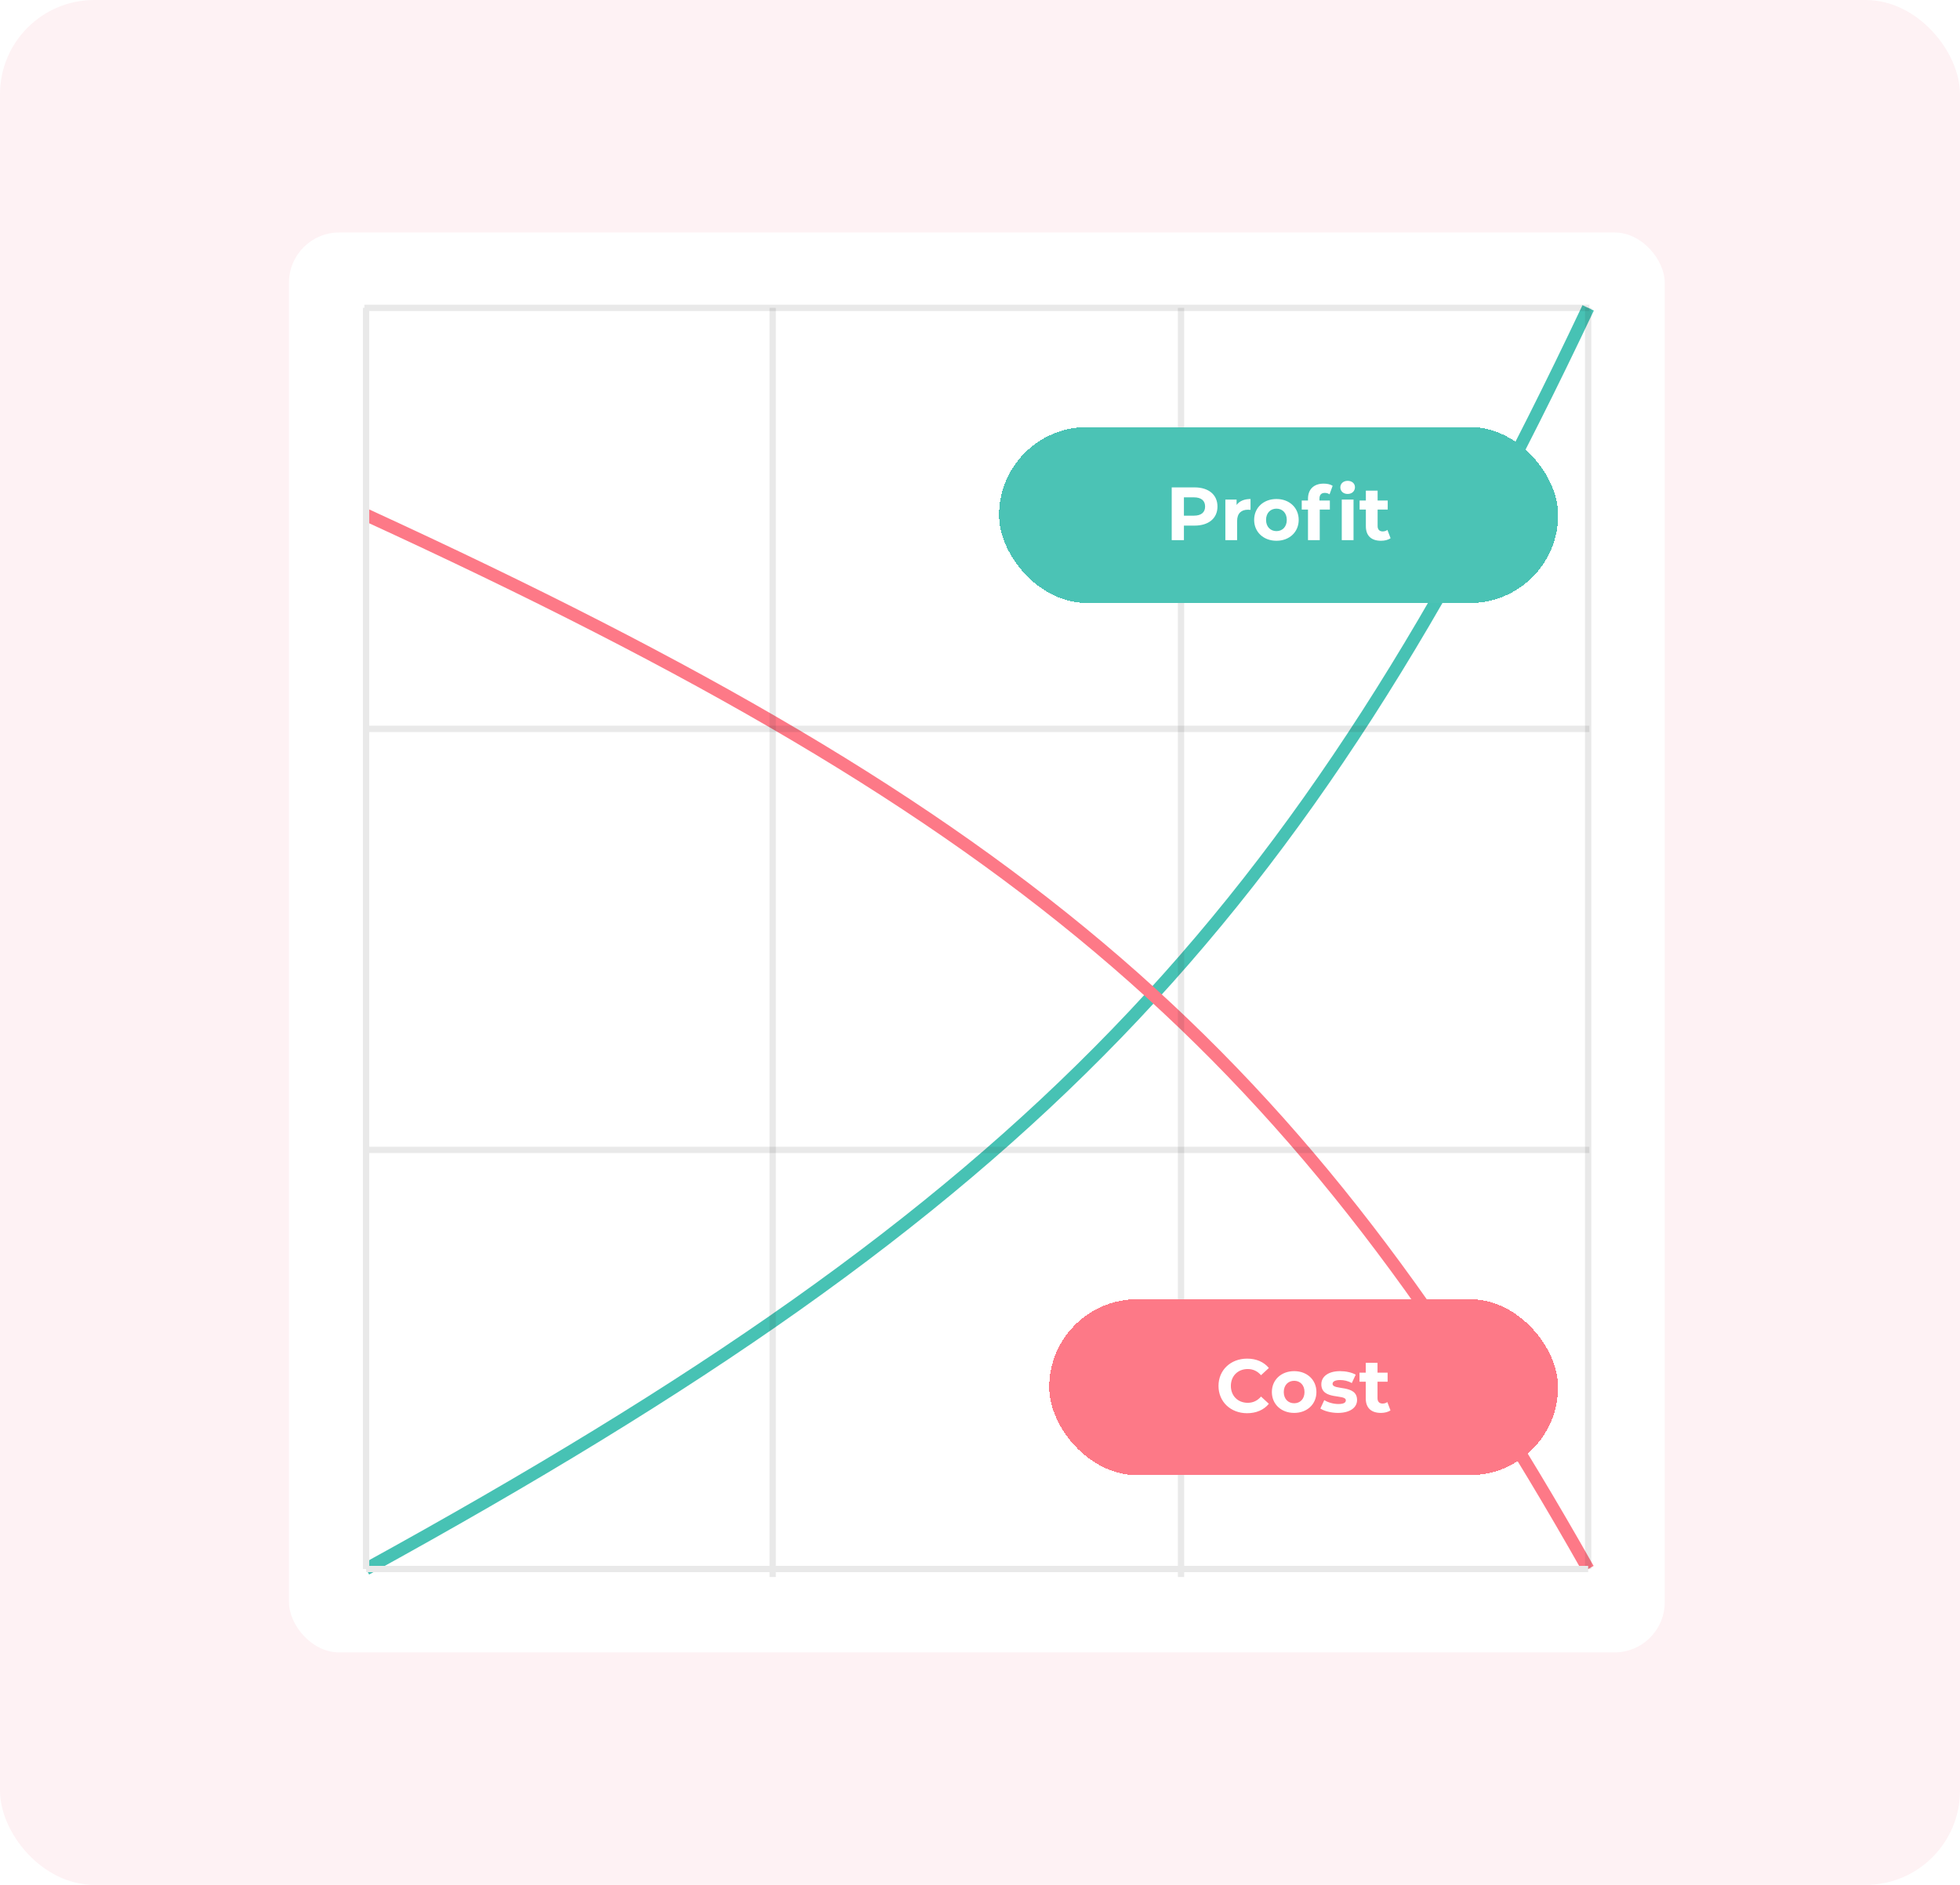 <svg width="312" height="300" viewBox="0 0 312 300" fill="none" xmlns="http://www.w3.org/2000/svg">
<g clip-path="url(#clip0_136_438)">
<rect width="312" height="300" rx="15" fill="white"/>
<rect width="312" height="300" rx="15" fill="#FEF2F4"/>
<g filter="url(#filter0_d_136_438)">
<g clip-path="url(#clip1_136_438)">
<rect x="46" y="37" width="219" height="226" rx="8" fill="white"/>
<path d="M252.808 49C206.273 147.458 164.014 191.635 58.275 249.727" stroke="#47C2B4" stroke-width="2"/>
<path d="M252.808 249.727C206.273 167.433 164.014 130.509 58.275 81.955" stroke="#FD7987" stroke-width="2"/>
<path opacity="0.1" d="M58 49L253 49" stroke="#262626"/>
<path opacity="0.1" d="M58 116.01L253 116.01" stroke="#262626"/>
<path opacity="0.1" d="M58 183.019L253 183.019" stroke="#262626"/>
<path opacity="0.1" d="M252.808 49L252.808 249.727" stroke="#262626"/>
<path opacity="0.1" d="M188 49L188 251" stroke="#262626"/>
<path opacity="0.1" d="M123 49L123 251" stroke="#262626"/>
<path d="M58.275 249.727L252.808 249.727" stroke="#E9E9E9"/>
<path d="M58.275 49L58.275 249.727" stroke="#E9E9E9"/>
<g filter="url(#filter1_d_136_438)">
<rect x="167.014" y="206.785" width="81" height="28" rx="14" fill="#FD7987" shape-rendering="crispEdges"/>
<path d="M198.514 224.929C195.91 224.929 193.966 223.117 193.966 220.585C193.966 218.053 195.91 216.241 198.526 216.241C199.978 216.241 201.19 216.769 201.982 217.729L200.734 218.881C200.17 218.233 199.462 217.897 198.622 217.897C197.05 217.897 195.934 219.001 195.934 220.585C195.934 222.169 197.05 223.273 198.622 223.273C199.462 223.273 200.17 222.937 200.734 222.277L201.982 223.429C201.19 224.401 199.978 224.929 198.514 224.929ZM206.012 224.881C203.96 224.881 202.46 223.501 202.46 221.557C202.46 219.613 203.96 218.233 206.012 218.233C208.064 218.233 209.552 219.613 209.552 221.557C209.552 223.501 208.064 224.881 206.012 224.881ZM206.012 223.345C206.948 223.345 207.656 222.673 207.656 221.557C207.656 220.441 206.948 219.769 206.012 219.769C205.076 219.769 204.356 220.441 204.356 221.557C204.356 222.673 205.076 223.345 206.012 223.345ZM212.975 224.881C211.883 224.881 210.779 224.581 210.179 224.185L210.803 222.841C211.379 223.213 212.255 223.465 213.047 223.465C213.911 223.465 214.235 223.237 214.235 222.877C214.235 221.821 210.335 222.901 210.335 220.321C210.335 219.097 211.439 218.233 213.323 218.233C214.211 218.233 215.195 218.437 215.807 218.797L215.183 220.129C214.547 219.769 213.911 219.649 213.323 219.649C212.483 219.649 212.123 219.913 212.123 220.249C212.123 221.353 216.023 220.285 216.023 222.829C216.023 224.029 214.907 224.881 212.975 224.881ZM220.838 223.153L221.342 224.473C220.958 224.749 220.394 224.881 219.818 224.881C218.294 224.881 217.406 224.101 217.406 222.565L217.406 219.913L216.41 219.913L216.41 218.473L217.406 218.473L217.406 216.901L219.278 216.901L219.278 218.473L220.886 218.473L220.886 219.913L219.278 219.913L219.278 222.541C219.278 223.093 219.578 223.393 220.082 223.393C220.358 223.393 220.634 223.309 220.838 223.153Z" fill="white"/>
</g>
<g filter="url(#filter2_d_136_438)">
<rect x="159.033" y="67.974" width="89" height="28" rx="14" fill="#4BC3B5" shape-rendering="crispEdges"/>
<path d="M190.153 77.574C192.397 77.574 193.801 78.738 193.801 80.622C193.801 82.494 192.397 83.658 190.153 83.658L188.461 83.658L188.461 85.974L186.517 85.974L186.517 77.574L190.153 77.574ZM190.045 82.074C191.233 82.074 191.833 81.534 191.833 80.622C191.833 79.698 191.233 79.158 190.045 79.158L188.461 79.158L188.461 82.074L190.045 82.074ZM196.845 80.37C197.301 79.746 198.069 79.422 199.065 79.422L199.065 81.15C198.909 81.138 198.789 81.126 198.645 81.126C197.613 81.126 196.929 81.69 196.929 82.926L196.929 85.974L195.057 85.974L195.057 79.518L196.845 79.518L196.845 80.37ZM203.191 86.07C201.139 86.07 199.639 84.69 199.639 82.746C199.639 80.802 201.139 79.422 203.191 79.422C205.243 79.422 206.731 80.802 206.731 82.746C206.731 84.69 205.243 86.07 203.191 86.07ZM203.191 84.534C204.127 84.534 204.835 83.862 204.835 82.746C204.835 81.63 204.127 80.958 203.191 80.958C202.255 80.958 201.535 81.63 201.535 82.746C201.535 83.862 202.255 84.534 203.191 84.534ZM214.523 78.618C213.827 78.618 213.359 78.162 213.359 77.574C213.359 76.986 213.827 76.53 214.523 76.53C215.219 76.53 215.687 76.962 215.687 77.538C215.687 78.162 215.219 78.618 214.523 78.618ZM210.887 78.45C210.335 78.45 210.035 78.75 210.035 79.386L210.035 79.662L211.691 79.662L211.691 81.102L210.083 81.102L210.083 85.974L208.211 85.974L208.211 81.102L207.215 81.102L207.215 79.662L208.211 79.662L208.211 79.374C208.211 77.922 209.099 76.974 210.707 76.974C211.235 76.974 211.787 77.082 212.135 77.322L211.643 78.678C211.439 78.534 211.175 78.45 210.887 78.45ZM213.587 85.974L213.587 79.518L215.459 79.518L215.459 85.974L213.587 85.974ZM220.854 84.342L221.358 85.662C220.974 85.938 220.41 86.07 219.834 86.07C218.31 86.07 217.422 85.29 217.422 83.754L217.422 81.102L216.426 81.102L216.426 79.662L217.422 79.662L217.422 78.09L219.294 78.09L219.294 79.662L220.902 79.662L220.902 81.102L219.294 81.102L219.294 83.73C219.294 84.282 219.594 84.582 220.098 84.582C220.374 84.582 220.65 84.498 220.854 84.342Z" fill="white"/>
</g>
</g>
</g>
</g>
<defs>
<filter id="filter0_d_136_438" x="-31" y="-40" width="373" height="380" filterUnits="userSpaceOnUse" color-interpolation-filters="sRGB">
<feFlood flood-opacity="0" result="BackgroundImageFix"/>
<feColorMatrix in="SourceAlpha" type="matrix" values="0 0 0 0 0 0 0 0 0 0 0 0 0 0 0 0 0 0 127 0" result="hardAlpha"/>
<feOffset/>
<feGaussianBlur stdDeviation="38.5"/>
<feComposite in2="hardAlpha" operator="out"/>
<feColorMatrix type="matrix" values="0 0 0 0 0 0 0 0 0 0 0 0 0 0 0 0 0 0 0.07 0"/>
<feBlend mode="normal" in2="BackgroundImageFix" result="effect1_dropShadow_136_438"/>
<feBlend mode="normal" in="SourceGraphic" in2="effect1_dropShadow_136_438" result="shape"/>
</filter>
<filter id="filter1_d_136_438" x="90.014" y="129.785" width="235" height="182" filterUnits="userSpaceOnUse" color-interpolation-filters="sRGB">
<feFlood flood-opacity="0" result="BackgroundImageFix"/>
<feColorMatrix in="SourceAlpha" type="matrix" values="0 0 0 0 0 0 0 0 0 0 0 0 0 0 0 0 0 0 127 0" result="hardAlpha"/>
<feOffset/>
<feGaussianBlur stdDeviation="38.5"/>
<feComposite in2="hardAlpha" operator="out"/>
<feColorMatrix type="matrix" values="0 0 0 0 0 0 0 0 0 0 0 0 0 0 0 0 0 0 0.07 0"/>
<feBlend mode="normal" in2="BackgroundImageFix" result="effect1_dropShadow_136_438"/>
<feBlend mode="normal" in="SourceGraphic" in2="effect1_dropShadow_136_438" result="shape"/>
</filter>
<filter id="filter2_d_136_438" x="82.033" y="-9.026" width="243" height="182" filterUnits="userSpaceOnUse" color-interpolation-filters="sRGB">
<feFlood flood-opacity="0" result="BackgroundImageFix"/>
<feColorMatrix in="SourceAlpha" type="matrix" values="0 0 0 0 0 0 0 0 0 0 0 0 0 0 0 0 0 0 127 0" result="hardAlpha"/>
<feOffset/>
<feGaussianBlur stdDeviation="38.5"/>
<feComposite in2="hardAlpha" operator="out"/>
<feColorMatrix type="matrix" values="0 0 0 0 0 0 0 0 0 0 0 0 0 0 0 0 0 0 0.07 0"/>
<feBlend mode="normal" in2="BackgroundImageFix" result="effect1_dropShadow_136_438"/>
<feBlend mode="normal" in="SourceGraphic" in2="effect1_dropShadow_136_438" result="shape"/>
</filter>
<clipPath id="clip0_136_438">
<rect width="312" height="300" rx="15" fill="white"/>
</clipPath>
<clipPath id="clip1_136_438">
<rect x="46" y="37" width="219" height="226" rx="8" fill="white"/>
</clipPath>
</defs>
</svg>

